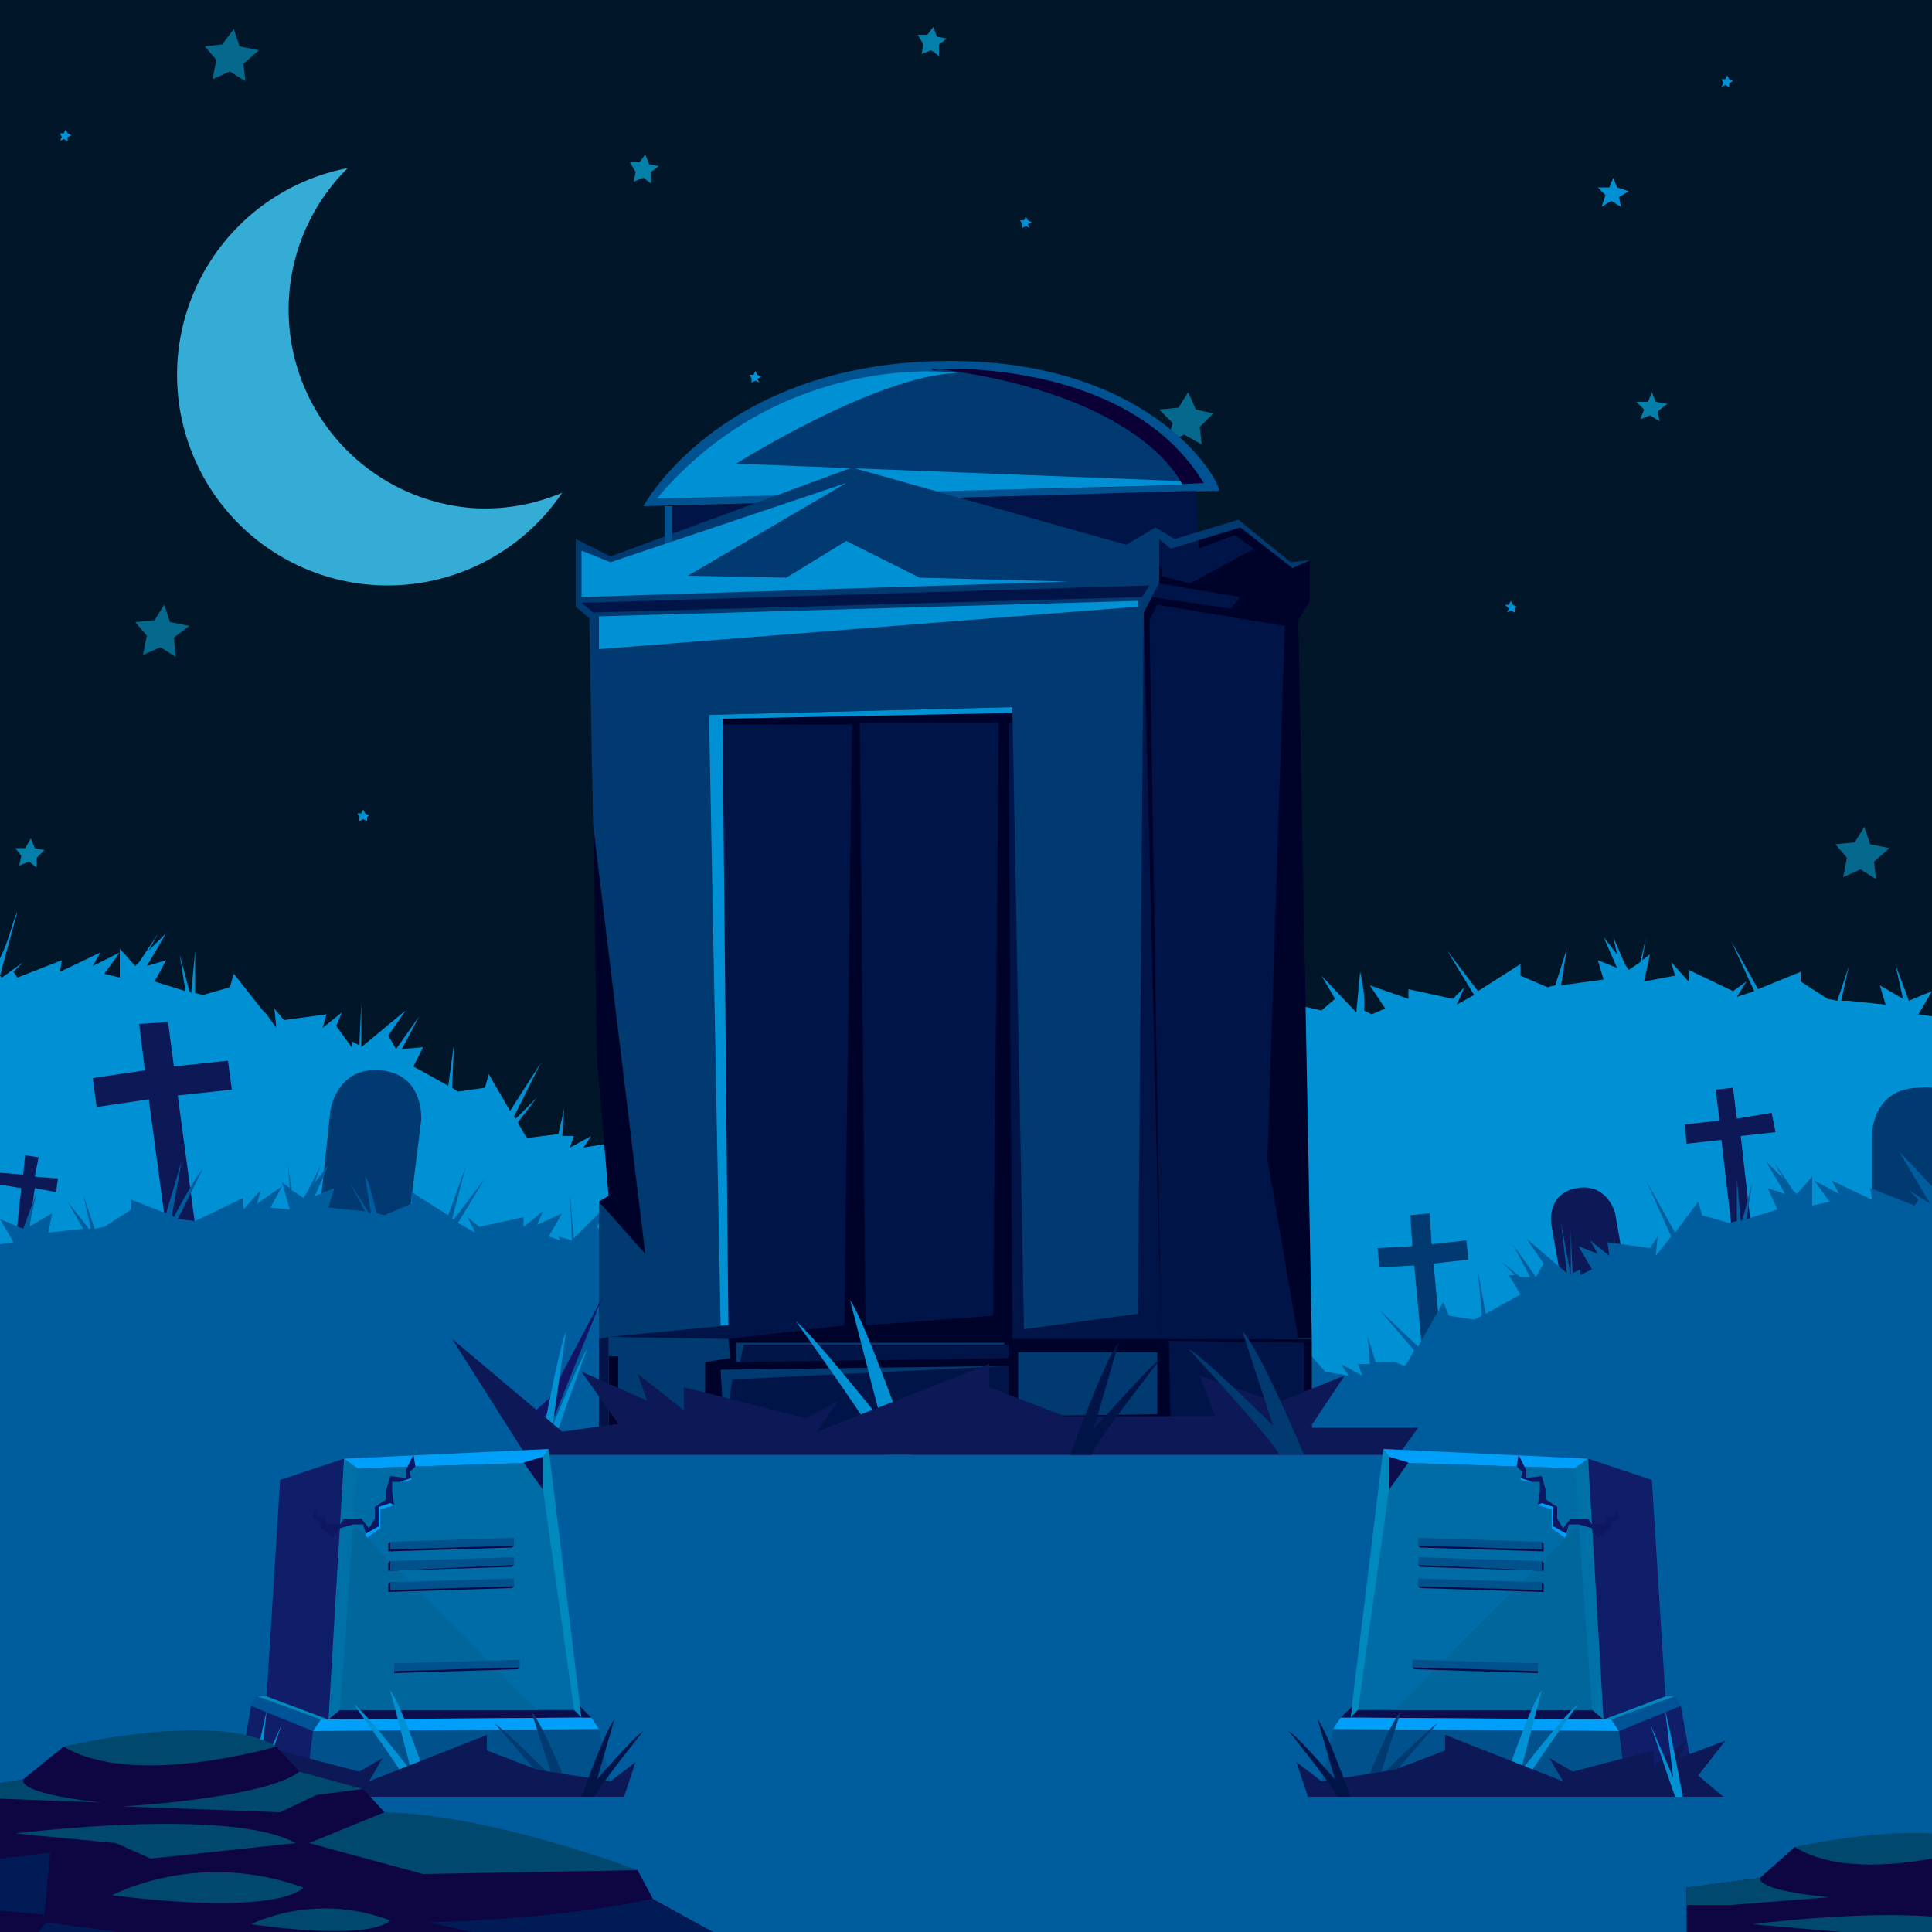<svg xmlns="http://www.w3.org/2000/svg" xmlns:xlink="http://www.w3.org/1999/xlink" width="100%" height="100%" version="1.1" viewBox="0 0 1000 1000" style="filter: invert(0)"><rect id="background" width="100%" height="100%" fill="#011628"/><g id="attribute-0"><path fill="#34acd6" d="M245 263a103 103 0 0 1-65-176 109 109 0 1 0 111 168 102 102 0 0 1-46 8Z"/><path fill="#0091d4" d="m35 73-2-1-2 1 1-2-1-2h2l1-2 1 2 2 1-2 1v2zM190 425l-2-1-2 1v-2l-1-2h2l1-2 1 2 2 1-1 1v2zM533 118l-2-1-2 1v-2l-1-2h2l1-2 1 2 2 1-2 1 1 2zM393 198l-2-1-2 1v-2l-1-2h2l1-2 1 2 2 1-2 1 1 2zM895 45l-2-1-2 1 1-2-1-2h2l1-2 1 2 2 1-2 1v2zM784 317l-2-1-2 1 1-2-2-2h2l1-2 1 2 2 1-1 1v2z"/><path fill="#047faa" d="m859 218-5-3-5 2 2-5-4-4h6l2-5 2 5 6 1-5 4 1 5zM486 29l-4-3-5 2 1-5-3-5h5l3-4 2 5 5 1-4 3v6zM337 95l-4-3-5 2 1-5-3-5h5l3-4 2 5 5 1-4 3v6zM19 449l-4-3-5 2 1-5-3-4h5l3-5 2 5 5 1-4 4v5z"/><path fill="#04698c" d="m91 340-8-5-9 4 2-10-6-7 10-1 5-8 3 9 10 2-8 6 1 10zM622 230l-9-5-9 4 3-10-7-7 10-1 5-8 4 9 9 2-7 7 1 9zM971 455l-8-5-9 4 2-10-6-7 10-1 5-8 3 9 10 2-8 7 1 9zM127 42l-8-5-9 4 2-10-6-7 9-1 6-8 3 9 10 2-8 7 1 9z"/><path fill="#0091d4" d="m839 107-5-3-5 3 2-6-4-4h6l2-5 2 5 6 2-5 3 1 5z"/><path fill="#fff" d="M-2912-2912v6824h6824v-6824Zm3912 3912H0V0h1000Z"/></g><g id="ground" style="filter: hue-rotate(140deg)"><path fill="#0091d4" d="M9 472c-2 3-4 14-9 24v386h1000V526l-7-1 7-12-12 5-7-19 4 18-12-7 3 10-19-2a940 940 0 0 1-2 0h-2l4-18-6 18-5-1-14-9v-5l-22 9-14-25 12 26-9 3 5-8-7 5-23-11v6l-9-10 2 7-16 3 3-14-4 3 2-12-3 13-6 4-2-3-6-14 2 9-7-9 7 16-10-4 3 10-22 3 3-19-6 19-4 1-14-6v-6l-22 14-16-21 14 23-9 5 4-9-6 6-23-5v5l-20-7 8 12-7 3-4-2c1-8-2-20-2-20l-2 21-18-19 7 12-7 6-9-2c-3-3-4-8-5-9a11 11 0 0 0 2 9l-3-1 3 10-18 5a649 649 0 0 1-2 0l-2 1 3-20-5 21-4 1-7-2-2-8-4 5c-3-7-6-17-8-19l5 15v1l-7-12 6 12-5 5h-1l2-12-12 9-1-5-17 10-26-13 2 5-9 7-21 1v-10l-9 7-6-3 1-13-12 23 1 2-5-1 2-12-11 12-2-5-13 11-6-3 5 6-27-9 2 5-8 9-20 5v-10l-6 6 1-15-5 18-11-7 8 14-11 1-1-6-3 11-2-5-12 15h-2l1-6-6 9-3-17c0 3-3 4-2 13l-2 4-8-1 2-4-12 6v-4l-14 5-1 2-5-3 8-14-9 13h-1l3-16-5 15-10-6v4l-9 9-12 2 4-6-11 6 2-6h-6l1-14-3 13-16 2-1-1-4-7 10-13-11 11-1-1 14-28-16 25-11-19-2 7-14 2-3-2 1-23-3 22-18-10 5-10-11 1 9-17-12 17-4-7 9-13-23 19v-23l-1 22-4-2v3l-8-11 3-7-10 8 2-7-22 3-5-6 1 10-5-7a1277 1277 0 0 1-2-2l-15-19-2 7-14 4-4-1v-22l-2 22-1-1-5-19 3 19-16-5 6-11-10 3 10-17-9 9 5-9-10 15-2 2-8-9v15l-8-2 8-11-14 7 4-7-21 10 1-6-23 9-2-3 5-5-11 8-1-1Zm-15 12"/><path fill="#003a71" d="m211 636-46-5 6-56s3-23 26-21 21 26 21 26Zm789 10h-31v-59s0-24 25-24a31 31 0 0 1 6 0Zm-240 6-1-10-18 2-1-16-10 1 1 16-18 1 1 10 18-1 4 43 10-1-4-43 18-2z"/><path fill="#0d1856" d="m843 668-33 6-7-40s-3-16 13-19 20 13 20 13ZM120 564l-2-15-28 3-3-23-15 1 3 24-27 4 2 15 27-4 9 67 15-2-9-67 28-3zm799 22-2-10-18 3-2-16-9 1 2 16-18 2 1 10 18-2 5 43 10-1-5-44 18-2zM30 610l-12-1 2-10-7-1-1 10-12-1-1 6 12 2-3 28 6 1 4-29 11 2 1-7z"/><path fill="#005d9d" d="m15 635 4-18-7 19-12-5 7 12-7 1v356h1000V614l-17-18 16 27-11-7 5 5-2 3-23-9 1 6-21-10 4 7-13-7 8 11-9 2v-15l-8 9-2-2-10-15 5 9-9-9 10 17-9-3 5 11-16 5 3-19-5 19-1 1-2-22v22l-4 1-14-4-2-7-12 16-15-27 13 29-8 10 1-10-4 6-22-3 1 7-10-8 4 7-10-4 7 12-6 3v-3l-4 2-1-22v23l-5-27 3 26-21-18 9 13-4 7-12-17 9 17h-5l-10-8 7 7h-3l6 10-18 10-4-22 2 23-4 2-13-2-3-7-13 23-20-19 18 21-4 7-1 1-5-2h-10l-4-13 1 14h-6l2 6-11-6 4 6-12-2-8-9v-4l-14 7-8-13 7 14-5 3 3-5-4 3-14-5v4l-5-6 1 4-8-4 2 4h-3l2-8-3 8-4 1-6-8-1 8-7-2-12-16-2 5-9-15v11l-6-2 6-11-9 4-4-19v16l-5-6-1 10-20-5-7-9 1-5-27 9 5-6-5 3-14-11-1 5-11-12 1 12-5 1 2-3h-4l-9-22 1 13-6 3-9-7v9h-21l-8-7 1-5-26 13h-1l-16-10-1 5-5-8v6l-7-7 2 11-7-5-3 4-3-5-3 8-7 1-8-2-9-17 7 17-18-6 3-9-3 1 6-7c-2 0-5 4-9 7l-6 1 5-15c-2 1-5 9-8 16l-7-6 7-13-19 19-2-23 1 24-7-2 1 2-6-2 7-12-13 6 3-7-10 8v-5l-23 5-6-5 4 8-9-5 14-23-16 21h-1l7-27-9 25-19-12v6l-14 6-4-1c-2-7-4-17-6-19l3 19h-1l-10-16 8 15-19-2 3-10-10 4 7-16-7 9 3-9-7 14-2 3-6-4-2-13 1 12-4-3 4 14-10-1 6-11-13 9 2-7-9 10v-6l-25 12-9-1 13-26c-3 3-12 19-15 25l-1-1 5-28-8 27-18-7v5l-14 9-5 1-6-18 4 18h-1l-11-14 8 14-18 2 2-10Zm991-33"/></g><g id="attribute-1"><path fill="#000329" d="M315 692v52h364v-51l-364-1z"/><path fill="#005290" d="m631 254-298 8s38-71 149-75 149 60 149 67Z"/><path fill="#0b0036" d="M482 191s101-7 141 59l-21 1Z"/><path fill="#003a71" d="M612 251s-19-46-126-60c0 0-90 21-110 46s236 14 236 14Z"/><path fill="#0091d4" d="m612 251-1-2-230-9s73-46 115-47c0 0-90-13-156 65Z"/><path fill="#000329" d="m679 693-7-372 6-10v-21l-9 4-27-21-36 11-6-5-242 84 19 330h302z"/><path fill="#001448" d="M524 374h-2l2 319h77l-9-376-68 57zm95-120 2 40-273-12v-20l271-8z"/><path fill="#003a71" d="m678 290-9 4-27-21-36 11-6-5v23l-8 15-3 363-59 8-6-322-157 4 13 318-70 5v-71l5-3-8-192-2-107-7-6v-35l18 9 125-46 142 40 15-9 10 6 33-10 27 22 10-1z"/><path fill="#005290" d="M344 262v22l4-2v-20h-4z"/><path fill="#0091d4" d="m553 301-252 8v-24l15 6 122-41-82 48 51 1 31-19 38 19 77 2z"/><path fill="#001448" d="m595 303-4 6-284 8-6-5 294-9z"/><path fill="#0091d4" d="m589 314-279 22v-17l279-8v3z"/><path fill="#000329" d="m307 427 27 222-24-27 5-3-6-71-2-121z"/><path fill="#001448" d="M371 375h70l-4 311-60 7-62-1 62-6-6-311zm74-1 3 312 66-5 3-307h-72zm227 319h-71l-6-372 4-8 66 11-9 276 16 93zm-72-391 42 7-5 6-41-6 4-7zm16 0 33-18-10-7-32 12-6-4v13l15 4zM310 693v48l5 3v-52l-5 1z"/><path fill="#003a71" d="M315 692v10h5v34h45v-31l13-2-1-10-62-1z"/><path fill="#003a71" d="m522 707-149 2 2 35 147-37z"/><path fill="#001448" d="M522 707v37H375l4-30 143-7z"/><path fill="#003a71" d="M520 695H381v10l137-5 2-5z"/><path fill="#001448" d="M522 696v7l-139 2 2-9h137z"/><path fill="#003a71" d="M527 700v33l72-1v-32h-72z"/><path fill="#001448" d="m605 694 1 47 69 2v-48l-70-1z"/><path fill="#0091d4" d="m377 686-3-314 150-3v-3l-157 4 6 316h4z"/><path fill="#121465" d="m312 671-25 62h-13l10-9 28-53z"/><path fill="#0091d4" d="M472 753s-24-69-32-80l16 62s-35-44-44-51c0 0 46 64 46 69Zm-193 0s10-55 14-64l-7 49s14-34 18-40c0 0-19 51-19 55Z"/><path fill="#0d1856" d="m724 753 10-14h-56l18-27-35 14-40-14 8 21h-78l-39-15v-12l-89 35 11-16-17 9-63-16v12l-24-19 5 14-34-15 19 27-29 4-57-48 38 60h452z"/><path fill="#003a71" d="M675 753s-23-55-32-64l16 49s-34-34-44-40c0 0 47 51 47 55Z"/><path fill="#001448" d="M554 753s18-50 25-58l-13 45s28-32 35-37c0 0-36 46-36 50Z"/>
</g><g id="attribute-2" transform="translate(1000, 0) scale(-1,1)"><path fill="#0089bc" d="M862 878h5l-33 12h-4l32-12z"/><path fill="#009ffa" d="m721 757-5-7 106 5-7 5-94-3z"/><path fill="#0089bc" d="m721 757-18 128-4 4 17-139 5 7z"/><path fill="#0071a7" d="m822 755 8 135-6-3-9-127 7-5z"/><path fill="#101d68" d="m855 766-33-11 8 135 32-12-7-112z"/><path fill="#0d0e4e" d="m699 889 131 1-6-5H703l-4 4z"/><path fill="#006ca6" d="m815 760 9 125H703l18-128 94 3z"/><path fill="#00669c" d="m817 789 7 96H722l95-96z"/><path fill="#009ffa" d="m694 889 140 1 4 6-148-1 4-6z"/><path fill="#00518c" d="m690 895-7 32 159 2-4-33-148-1z"/><path fill="#005394" d="m834 890 33-12 3 5-32 13-4-6z"/><path fill="#101d68" d="m838 896 4 33 33-18-5-28-32 13z"/><path fill="#0d1762" d="m837 781-1 4h-4l-1 4h-7l-2-3h-9l-4 5-3-5v-6l-6-4v-5l-2-7-8 1v-4l-4-8-1 6 3 3-1 4 4 1h6v5l-1 7h4l3 2v10l7 5 2-7h5l7 2 3 5 7-5v-3l4-2-1-5z"/><path fill="#0d0e4e" d="M719 754v17l10-14-10-3ZM694 889l6-6-1 6h-5z"/><path fill="#0a0b48" d="M799 799v4l-64-2-1-1 64-2 1 1z"/><path fill="#00518c" d="M798 798v4l-64-2v-4l64 2z"/><path fill="#0a0b48" d="M799 809v4l-64-2-1-1 64-2 1 1z"/><path fill="#00518c" d="M798 808v5l-64-3v-4l64 2z"/><path fill="#0a0b48" d="M799 820v4l-64-2-1-1 64-2 1 1z"/><path fill="#00518c" d="M798 819v4l-64-2v-4l64 2z"/><path fill="#0a0b48" d="M796 862v4l-64-2-1-1 65-2v1z"/><path fill="#00518c" d="M796 861v4l-65-2v-4l65 2z"/><path fill="#0d1762" d="M720 927v-5l-7-6 4 11h3zM832 929v-6l9-6 5 10 4-3-5-4-5-8-11 11 3 6z"/><path fill="#009ffa" d="M832 929v-6l9-6-1-1-10 7 2 6zM811 794l-7-4v-10l-6-2-2 1 3 1 4 1v10l7 5 1-2zM793 767l-6-2v1l4 1h2z"/><path fill="#0091d4" d="M776 930s16-48 22-55l-11 42s23-30 30-35c0 0-32 44-32 48Z"/><path fill="#003a71" d="M704 930s15-38 21-44l-11 34s24-24 30-28c0 0-31 35-31 38Z"/><path fill="#0d1856" d="m671 912 6 18h215l-13-11 14-18-24 9 4-9-17 13v-8l-42 11-12-7 7 12-61-24v8l-26 10-38 6-13-10z"/><path fill="#001448" d="M699 930s-12-34-17-40l9 31s-19-22-24-25c0 0 25 31 25 34Z"/><path fill="#0091d4" d="M871 930s-7-38-9-44l4 34-12-28 13 38Z"/></g><g id="attribute-3"><path fill="#0089bc" d="M862 878h5l-33 12h-4l32-12z"/><path fill="#009ffa" d="m721 757-5-7 106 5-7 5-94-3z"/><path fill="#0089bc" d="m721 757-18 128-4 4 17-139 5 7z"/><path fill="#0071a7" d="m822 755 8 135-6-3-9-127 7-5z"/><path fill="#101d68" d="m855 766-33-11 8 135 32-12-7-112z"/><path fill="#0d0e4e" d="m699 889 131 1-6-5H703l-4 4z"/><path fill="#006ca6" d="m815 760 9 125H703l18-128 94 3z"/><path fill="#00669c" d="m817 789 7 96H722l95-96z"/><path fill="#009ffa" d="m694 889 140 1 4 6-148-1 4-6z"/><path fill="#00518c" d="m690 895-7 32 159 2-4-33-148-1z"/><path fill="#005394" d="m834 890 33-12 3 5-32 13-4-6z"/><path fill="#101d68" d="m838 896 4 33 33-18-5-28-32 13z"/><path fill="#0d1762" d="m837 781-1 4h-4l-1 4h-7l-2-3h-9l-4 5-3-5v-6l-6-4v-5l-2-7-8 1v-4l-4-8-1 6 3 3-1 4 4 1h6v5l-1 7h4l3 2v10l7 5 2-7h5l7 2 3 5 7-5v-3l4-2-1-5z"/><path fill="#0d0e4e" d="M719 754v17l10-14-10-3ZM694 889l6-6-1 6h-5z"/><path fill="#0a0b48" d="M799 799v4l-64-2-1-1 64-2 1 1z"/><path fill="#00518c" d="M798 798v4l-64-2v-4l64 2z"/><path fill="#0a0b48" d="M799 809v4l-64-2-1-1 64-2 1 1z"/><path fill="#00518c" d="M798 808v5l-64-3v-4l64 2z"/><path fill="#0a0b48" d="M799 820v4l-64-2-1-1 64-2 1 1z"/><path fill="#00518c" d="M798 819v4l-64-2v-4l64 2z"/><path fill="#0a0b48" d="M796 862v4l-64-2-1-1 65-2v1z"/><path fill="#00518c" d="M796 861v4l-65-2v-4l65 2z"/><path fill="#0d1762" d="M720 927v-5l-7-6 4 11h3zM832 929v-6l9-6 5 10 4-3-5-4-5-8-11 11 3 6z"/><path fill="#009ffa" d="M832 929v-6l9-6-1-1-10 7 2 6zM811 794l-7-4v-10l-6-2-2 1 3 1 4 1v10l7 5 1-2zM793 767l-6-2v1l4 1h2z"/><path fill="#0091d4" d="M776 930s16-48 22-55l-11 42s23-30 30-35c0 0-32 44-32 48Z"/><path fill="#003a71" d="M704 930s15-38 21-44l-11 34s24-24 30-28c0 0-31 35-31 38Z"/><path fill="#0d1856" d="m671 912 6 18h215l-13-11 14-18-24 9 4-9-17 13v-8l-42 11-12-7 7 12-61-24v8l-26 10-38 6-13-10z"/><path fill="#001448" d="M699 930s-12-34-17-40l9 31s-19-22-24-25c0 0 25 31 25 34Z"/><path fill="#0091d4" d="M871 930s-7-38-9-44l4 34-12-28 13 38Z"/></g><g id="attribute-4"></g><g id="front"><path fill="#0e0543" d="m0 923 12-2 21-17h110l12 13 33 9 11 12 131 30 8 15 31 17H0v-77z"/><path fill="#001b55" d="m369 1000-32-17s-42 10-115 12l22 5Z"/><path fill="#00486d" d="M202 994s-7 11-72 2c0 0 32-17 72-2ZM157 977s-10 15-99 4c0 0 44-24 99-4Z"/><path fill="#001b55" d="m61 1000-37-5-4 5h41zM0 962v27l23 2 3-32-26 3z"/><path fill="#00486d" d="m219 970 111-2s-76-29-131-30l-39 16ZM153 954l-75 8-18-8-52-5s111-14 145 5ZM188 926l-24 3-19 9-82-3s74-4 92-18ZM143 904s-74 22-110 0c0 0 79-19 110 0ZM0 931l53 2s-43-4-41-12l-12 2Z"/><path fill="#0e0543" d="M1000 1000H873v-23l38-5 18-16h71v44z"/><path fill="#00486d" d="M1000 1000h-47l-46-4s53-7 93-4ZM1000 962c-22 4-52 6-71-6 0 0 40-9 71-7ZM947 982s-37-3-36-10l-38 5v9h23Z"/></g></svg>